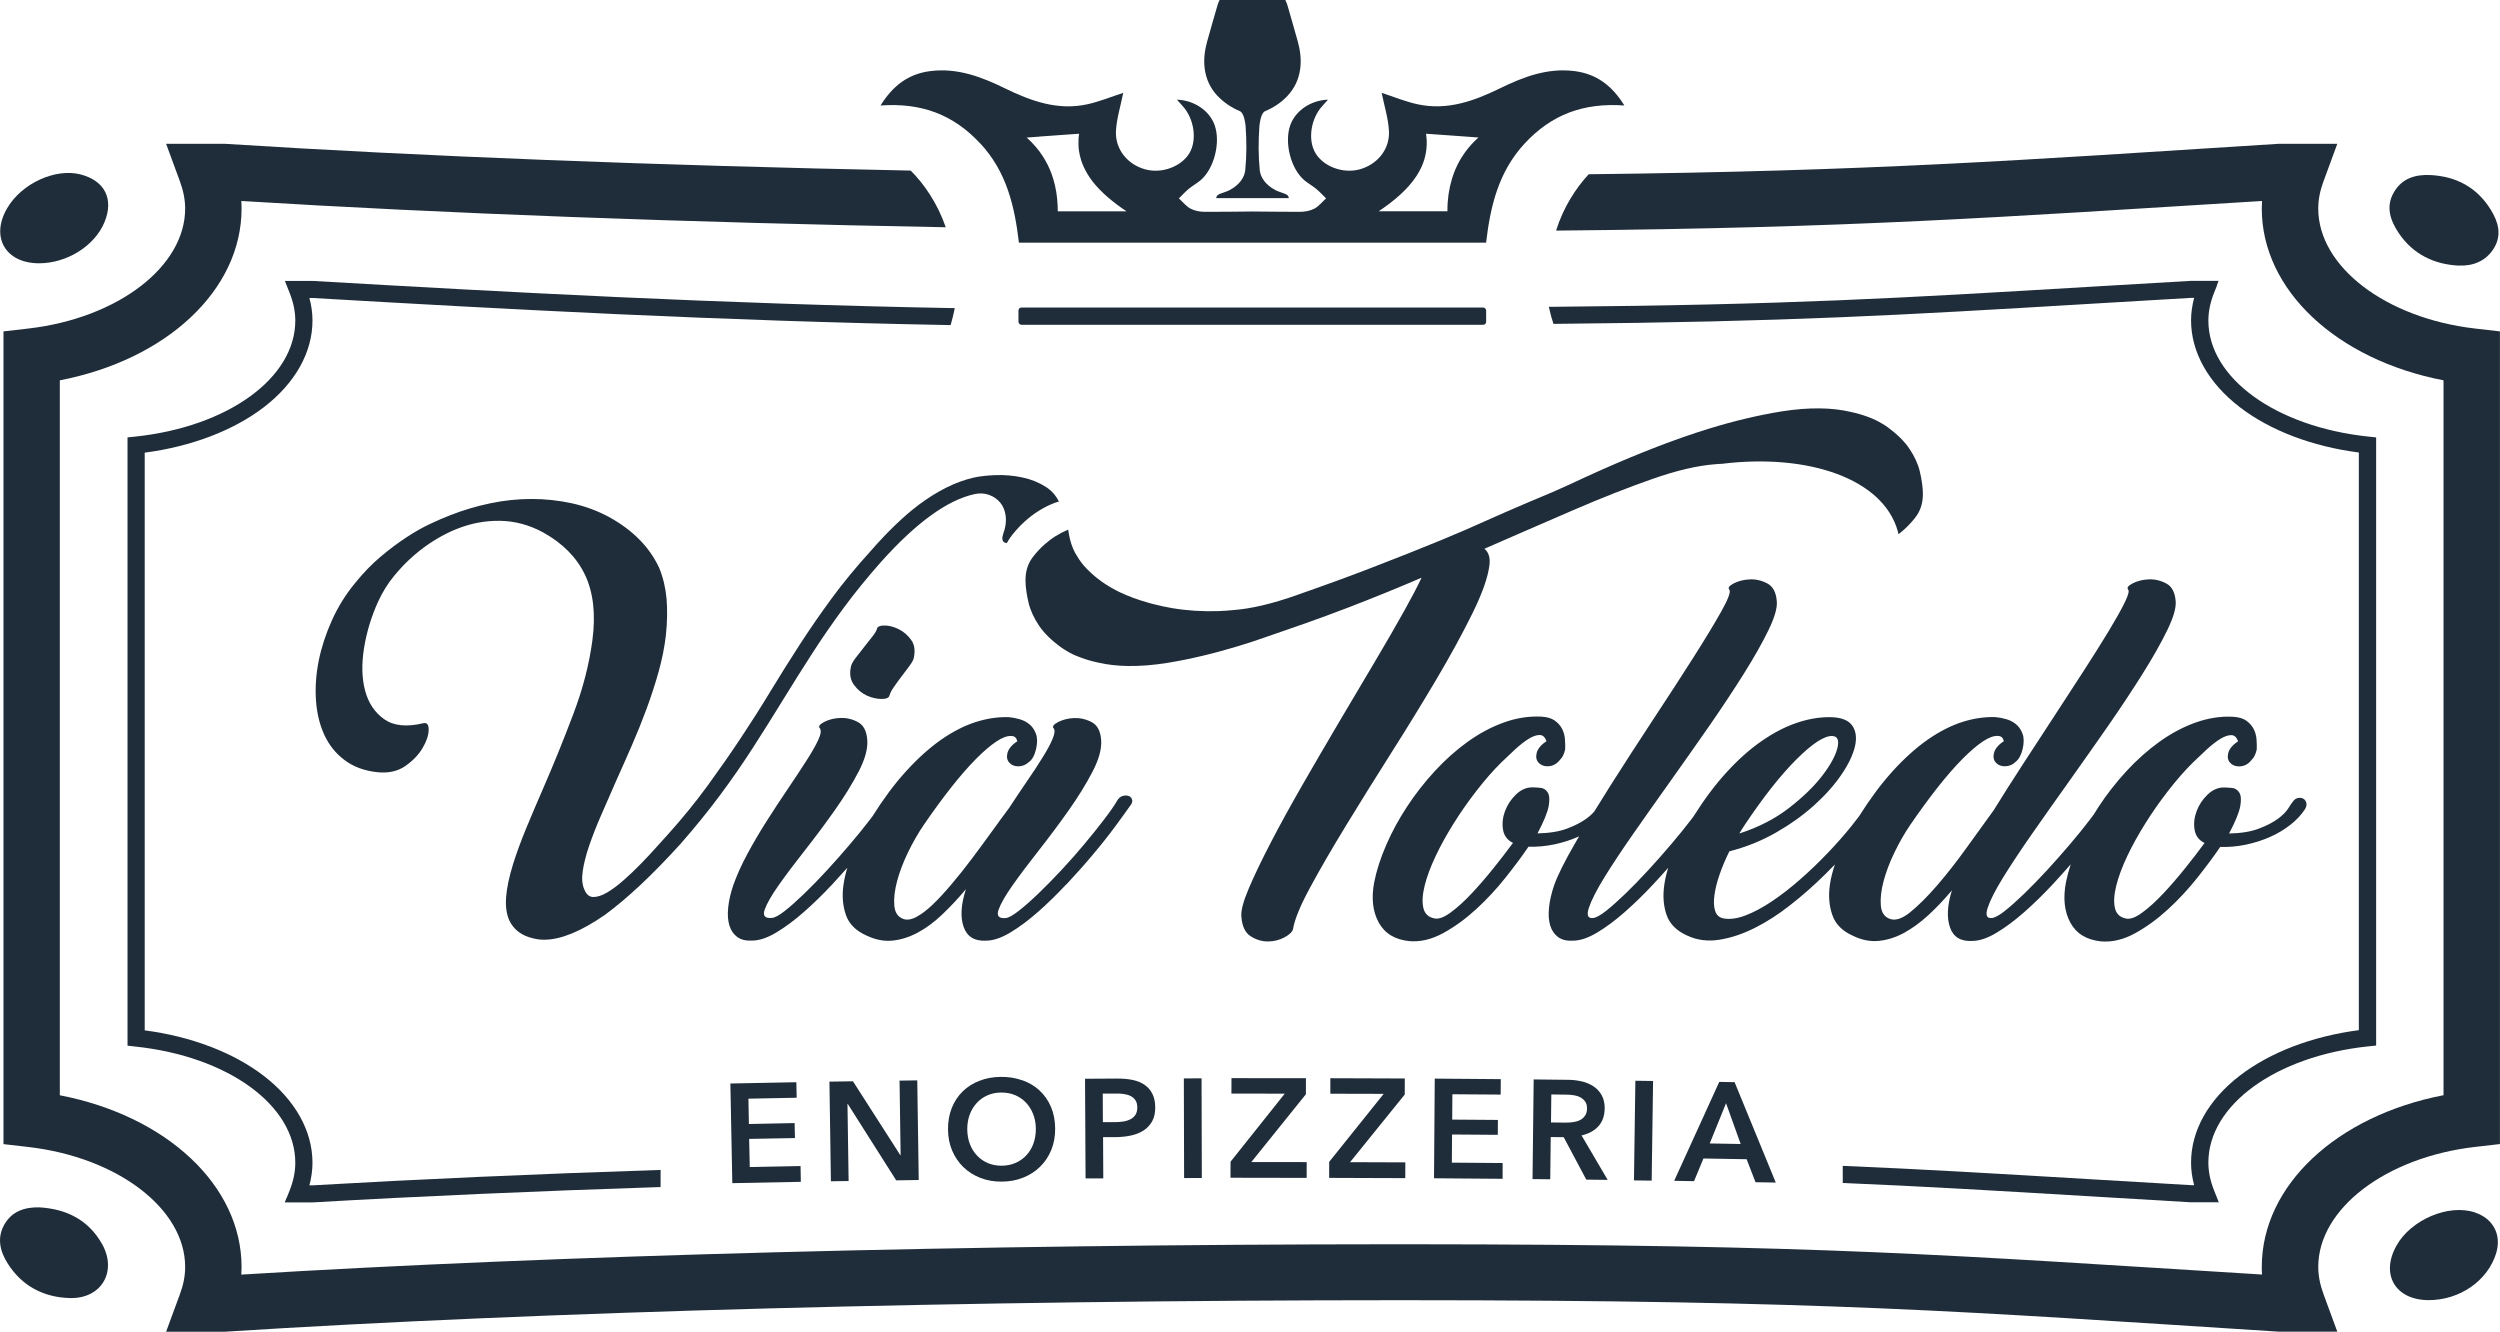<?xml version="1.0" encoding="UTF-8"?>
<svg xmlns="http://www.w3.org/2000/svg" id="Ebene_1" viewBox="0 0 374.02 199.24">
  <defs>
    <style>.cls-1{fill:#1f2d3a;}</style>
  </defs>
  <path class="cls-1" d="M367.88,39.73c2.08,.09,4.05-.65,5.24-2.61,1.22-2.02,.62-3.97-.49-5.76-2.05-3.31-5.12-4.96-8.98-5.17-2.28-.11-4.26,.47-5.48,2.53-1.31,2.2-.55,4.29,.72,6.18,2.13,3.15,5.3,4.67,8.99,4.84Z"></path>
  <path class="cls-1" d="M370.27,181.39c-3.93-1.31-9.55,1.07-11.73,4.95-2.43,4.32-.19,8.15,4.78,8.17,4.65,.02,8.86-2.89,10.12-7,.85-2.76-.42-5.2-3.17-6.11Z"></path>
  <path class="cls-1" d="M5.9,180.63c-2.21-.05-4.13,.59-5.25,2.57-1.13,1.99-.66,3.98,.49,5.81,2.15,3.41,5.4,5.08,9.31,5.19,4.74,.13,7.14-4,4.8-8.12-2.04-3.59-5.32-5.21-9.35-5.45Z"></path>
  <path class="cls-1" d="M5.8,39.39c4.2,.02,8.38-2.6,9.84-6.17,1.4-3.42,.07-6.13-3.49-7.1-3.8-1.03-8.91,1.29-11.09,5.05-2.5,4.29-.25,8.2,4.74,8.22Z"></path>
  <path class="cls-1" d="M201.39,123.48c2.1-3.43,4.35-7.05,6.77-10.87,2.42-3.81,4.68-7.5,6.78-11.05,2.1-3.55,3.88-6.82,5.35-9.8,1.47-2.98,2.31-5.37,2.54-7.19,.12-.95-.04-1.69-.49-2.22-.08-.09-.17-.17-.25-.25l.1-.05,5.25-2.29c2.71-1.18,5.35-2.33,7.93-3.44,4.22-1.82,8.2-3.39,11.81-4.65,1.81-.64,3.52-1.15,5.11-1.52,1.54-.36,2.98-.59,4.26-.69,.34-.04,.71-.05,1.06-.07,13.06-1.59,24.08,2.29,26.29,10,.05,.18,.09,.36,.13,.53,.29-.22,.58-.46,.86-.71,.55-.5,1.08-1.06,1.58-1.69,.2-.25,.38-.52,.53-.78,.29-.53,.5-1.13,.6-1.77,.05-.34,.08-.7,.08-1.08,0-.51-.05-1.06-.13-1.62h0c-.08-.58-.2-1.19-.35-1.81-.13-.54-.33-1.09-.58-1.63-.25-.55-.57-1.12-.95-1.68-.73-1.1-1.83-2.18-3.24-3.22-.27-.2-.58-.4-.99-.63l-.38-.22c-.32-.17-.65-.33-.99-.47l-.2-.08c-.37-.15-.76-.29-1.16-.42l-.39-.12c-.48-.14-.98-.27-1.51-.38-1.39-.32-2.89-.49-4.51-.51-.87-.02-1.79,.02-2.74,.09-.99,.08-2.03,.2-3.08,.37-3.43,.56-7.06,1.42-10.77,2.56-1.29,.4-2.61,.83-3.95,1.3-5.05,1.77-10.71,4.13-16.8,7-.92,.41-1.81,.81-2.7,1.21-4.83,2-9.36,4-13.15,5.7-3.04,1.35-12.96,5.34-19.46,7.69-2.22,.81-4.09,1.46-5.22,1.86l-.5,.18c-1.81,.64-3.53,1.15-5.11,1.52-1.54,.36-2.97,.59-4.26,.69-.76,.08-1.56,.13-2.35,.16-2.31,.07-4.62-.07-6.86-.45-.87-.15-1.74-.33-2.76-.59l-.67-.18c-.89-.25-1.66-.5-2.37-.76l-.14-.05c-.66-.25-1.25-.51-1.82-.77-1.6-.76-3.02-1.7-4.22-2.78-.64-.58-1.13-1.09-1.54-1.62-.32-.4-.56-.8-.78-1.18-.08-.11-.16-.24-.23-.38-.42-.8-.71-1.69-.9-2.73-.04-.23-.08-.45-.11-.69-.07,.02-.13,.05-.2,.08-.51,.21-1.08,.51-1.7,.89-.58,.36-1.15,.8-1.7,1.29-.55,.49-1.08,1.06-1.58,1.69-.2,.25-.38,.51-.53,.78-.3,.54-.5,1.13-.6,1.77-.05,.34-.08,.7-.08,1.09,0,.5,.05,1.05,.13,1.61,.08,.58,.2,1.18,.35,1.81,.13,.54,.33,1.08,.58,1.63,.25,.55,.57,1.12,.95,1.69,.73,1.1,1.83,2.18,3.24,3.22,.31,.22,.64,.43,.99,.63l.37,.22c.32,.17,.65,.33,.99,.47l.19,.07c.39,.16,.77,.3,1.17,.43l.41,.13c.47,.14,.97,.27,1.5,.38,1.38,.32,2.89,.49,4.51,.51,.87,.01,1.8-.02,2.74-.09,1-.08,2.03-.2,3.08-.37,3.42-.55,7.04-1.42,10.78-2.56,1.29-.39,2.62-.83,3.95-1.3l1.27-.44c2.5-.86,6.68-2.29,10.99-3.95,3.76-1.44,7.72-3.06,11.07-4.5-.64,1.35-1.47,2.94-2.51,4.8-1.3,2.34-2.82,4.97-4.56,7.9-1.74,2.93-3.53,5.95-5.36,9.04-1.83,3.1-3.63,6.2-5.42,9.3-1.78,3.1-3.35,5.96-4.71,8.58-1.36,2.62-2.46,4.91-3.29,6.86-.83,1.95-1.2,3.36-1.11,4.22,.1,1.43,.56,2.41,1.37,2.93,.81,.52,1.67,.79,2.57,.79s1.74-.2,2.5-.61c.76-.41,1.19-.82,1.29-1.25,.23-1.43,1.09-3.52,2.58-6.26,1.48-2.74,3.27-5.83,5.37-9.26Z"></path>
  <path class="cls-1" d="M134.44,94.12c-.74-.36-1.45-.54-2.12-.54s-1.04,.16-1.11,.47c-.06,.27-.28,.65-.66,1.14-.38,.49-.8,1.03-1.27,1.61-.47,.58-.89,1.13-1.28,1.64-.38,.51-.61,.93-.68,1.24-.26,1.12-.11,2.04,.44,2.78,.54,.74,1.19,1.27,1.94,1.61,.75,.33,1.48,.5,2.19,.5s1.11-.18,1.19-.53c.07-.31,.29-.74,.66-1.27,.37-.54,.76-1.07,1.17-1.61,.41-.53,.8-1.05,1.16-1.54,.36-.49,.57-.87,.63-1.14,.25-1.12,.13-2.03-.38-2.74-.51-.71-1.13-1.25-1.87-1.61Z"></path>
  <path class="cls-1" d="M159.53,132.33c1.42-1.52,2.76-3.02,4.01-4.52,1.26-1.49,2.37-2.9,3.34-4.22,.97-1.32,1.72-2.35,2.25-3.11,.25-.31,.33-.6,.23-.87-.09-.27-.27-.45-.51-.53-.25-.09-.54-.09-.87,0-.33,.09-.61,.31-.82,.67-.44,.76-1.11,1.72-2,2.88-.89,1.16-1.87,2.39-2.95,3.68-1.08,1.29-2.22,2.59-3.43,3.88-1.21,1.29-2.36,2.47-3.45,3.51-1.09,1.05-2.07,1.91-2.93,2.58-.87,.67-1.51,1.03-1.92,1.07-1.05,.09-1.41-.32-1.09-1.24,.32-.91,1.03-2.14,2.11-3.68,1.09-1.54,2.4-3.29,3.95-5.25,1.54-1.96,3.02-3.95,4.44-5.96,1.42-2.01,2.61-3.94,3.57-5.79,.96-1.85,1.38-3.42,1.28-4.72-.09-1.34-.57-2.23-1.43-2.68-.86-.45-1.74-.64-2.64-.6-.9,.04-1.7,.25-2.38,.6-.68,.36-.9,.67-.65,.94,.21,.27,.16,.77-.14,1.51-.3,.74-.77,1.63-1.42,2.68-.64,1.05-1.41,2.23-2.32,3.55-.9,1.32-1.84,2.71-2.8,4.18-.83,1.12-1.73,2.33-2.67,3.65-.95,1.32-1.92,2.63-2.91,3.95-.99,1.32-1.99,2.58-3.01,3.78-1.01,1.2-1.96,2.23-2.85,3.08-.89,.85-1.72,1.47-2.5,1.87-.78,.4-1.46,.47-2.02,.2-.73-.31-1.14-.98-1.21-2.01-.08-1.03,.06-2.22,.42-3.58,.36-1.36,.9-2.79,1.62-4.28,.72-1.49,1.52-2.89,2.4-4.18,1.41-2.05,2.77-3.91,4.09-5.59,1.32-1.67,2.55-3.08,3.68-4.22,1.13-1.14,2.14-2.01,3.04-2.61,.89-.6,1.65-.88,2.26-.84,.49,0,.79,.27,.89,.8-.36,.22-.68,.49-.95,.8-.27,.31-.45,.65-.53,1-.13,.58-.03,1.05,.31,1.41s.78,.53,1.32,.53c.58,0,1.09-.2,1.54-.6,.53-.36,.9-1.03,1.13-2.01,.2-.89,.2-1.64-.02-2.24-.22-.6-.54-1.08-.98-1.44-.43-.36-.93-.61-1.5-.77-.57-.16-1.11-.26-1.64-.3-1.6-.04-3.24,.2-4.92,.74-1.68,.54-3.4,1.42-5.16,2.64-1.75,1.23-3.51,2.81-5.27,4.75-1.7,1.87-3.37,4.12-5,6.72-.12,.16-.23,.31-.36,.47-.89,1.16-1.88,2.39-2.98,3.68-1.1,1.29-2.24,2.59-3.43,3.88-1.19,1.29-2.33,2.47-3.41,3.51-1.09,1.05-2.05,1.91-2.9,2.58-.85,.67-1.5,1.03-1.95,1.07-1.05,.09-1.41-.32-1.09-1.24,.32-.91,1.03-2.14,2.11-3.68,1.09-1.54,2.4-3.29,3.95-5.25,1.54-1.96,3.02-3.95,4.44-5.96,1.42-2.01,2.61-3.94,3.57-5.79,.96-1.85,1.38-3.42,1.28-4.72-.1-1.34-.57-2.23-1.43-2.68-.86-.45-1.74-.64-2.64-.6-.9,.04-1.7,.25-2.38,.6-.68,.36-.9,.67-.65,.94,.24,.31,.16,.89-.23,1.74-.39,.85-.99,1.9-1.79,3.14-.8,1.25-1.72,2.64-2.76,4.18-1.04,1.54-2.09,3.13-3.14,4.78-1.05,1.65-2.02,3.3-2.91,4.95-.89,1.65-1.59,3.21-2.11,4.68-.41,1.2-.67,2.33-.77,3.38-.11,1.05-.04,1.94,.19,2.68,.23,.74,.63,1.3,1.18,1.71,.56,.4,1.28,.58,2.19,.53,1.07,0,2.28-.4,3.62-1.2,1.34-.8,2.73-1.83,4.15-3.08,1.42-1.25,2.84-2.63,4.26-4.15,.77-.83,1.51-1.65,2.24-2.47-.26,.85-.45,1.68-.57,2.5-.24,1.63-.13,3.13,.34,4.52,.46,1.38,1.51,2.43,3.13,3.14,1.33,.63,2.62,.87,3.88,.74,1.26-.13,2.51-.53,3.76-1.2,1.25-.67,2.47-1.57,3.66-2.71,1.2-1.14,2.38-2.4,3.54-3.78-.74,2.27-.86,4.15-.35,5.62,.51,1.47,1.62,2.17,3.34,2.08,1.07,0,2.28-.4,3.62-1.2,1.34-.8,2.73-1.83,4.15-3.08,1.42-1.25,2.84-2.63,4.26-4.15Z"></path>
  <path class="cls-1" d="M274.13,136.88c.46,1.38,1.51,2.43,3.13,3.14,1.28,.63,2.57,.87,3.85,.74,1.28-.13,2.53-.53,3.76-1.2,1.22-.67,2.43-1.55,3.62-2.64,1.19-1.09,2.36-2.33,3.53-3.71-.69,2.23-.79,4.07-.29,5.52,.49,1.45,1.6,2.13,3.31,2.04,1.07,0,2.28-.4,3.62-1.2,1.34-.8,2.73-1.83,4.15-3.08,1.42-1.25,2.84-2.63,4.26-4.15,.95-1.02,1.85-2.03,2.73-3.04-.3,.92-.54,1.82-.72,2.71-.45,2.37-.23,4.37,.66,6.02,.9,1.65,2.43,2.59,4.61,2.81,1.66,.13,3.35-.27,5.06-1.21,1.71-.94,3.35-2.13,4.93-3.58,1.58-1.45,3.04-3.02,4.39-4.72,1.35-1.7,2.49-3.23,3.43-4.62,1.24,.04,2.5-.07,3.79-.33,1.29-.27,2.49-.65,3.61-1.14,1.12-.49,2.13-1.09,3.06-1.81,.92-.71,1.66-1.5,2.21-2.34,.22-.36,.29-.68,.22-.97-.07-.29-.22-.5-.46-.63-.24-.13-.51-.17-.81-.1-.31,.07-.56,.26-.77,.57-.12,.13-.34,.46-.66,.97-.32,.51-.84,1.04-1.56,1.57-.73,.53-1.67,1.03-2.85,1.47-1.17,.45-2.66,.69-4.45,.73,.94-1.78,1.5-3.14,1.67-4.08,.17-.94,.12-1.62-.14-2.04-.26-.42-.63-.66-1.11-.7-.48-.04-.88-.07-1.19-.07-.89,0-1.71,.36-2.45,1.07-.74,.72-1.29,1.54-1.64,2.48-.35,.94-.45,1.86-.3,2.78,.15,.91,.65,1.57,1.49,1.98-.85,1.16-1.82,2.42-2.91,3.78-1.09,1.36-2.18,2.62-3.27,3.78-1.09,1.16-2.13,2.11-3.13,2.84-1,.74-1.81,1.04-2.45,.9-.9-.18-1.45-.7-1.65-1.57-.2-.87-.14-1.97,.19-3.31,.33-1.34,.88-2.82,1.65-4.45,.77-1.63,1.69-3.28,2.74-4.95,1.05-1.67,2.19-3.3,3.43-4.89,1.23-1.58,2.45-2.98,3.67-4.18,.69-.67,1.39-1.33,2.09-1.98,.71-.64,1.37-1.16,1.99-1.54,.62-.38,1.17-.57,1.64-.57s.81,.31,1.02,.94c-.36,.22-.68,.49-.95,.8-.27,.31-.45,.65-.53,1-.13,.58-.03,1.05,.31,1.41,.34,.36,.78,.53,1.32,.53,.76,0,1.39-.33,1.9-1,.34-.31,.59-.83,.75-1.54,.02-.49,0-1.01-.04-1.57-.05-.56-.2-1.07-.45-1.54-.25-.47-.62-.87-1.1-1.21-.48-.33-1.14-.52-1.98-.57-1.85-.09-3.72,.2-5.59,.87-1.87,.67-3.67,1.63-5.41,2.88-1.74,1.25-3.38,2.71-4.92,4.38-1.54,1.67-2.93,3.45-4.16,5.32-.26,.39-.5,.79-.74,1.18-.18,.24-.37,.49-.57,.76-.89,1.16-1.88,2.39-2.98,3.68-1.1,1.29-2.24,2.59-3.43,3.88-1.19,1.29-2.33,2.47-3.41,3.51-1.09,1.05-2.05,1.91-2.9,2.58-.84,.67-1.5,1.03-1.95,1.07-.78,.09-.99-.42-.62-1.54,.36-1.11,1.13-2.62,2.3-4.52,1.17-1.89,2.63-4.1,4.39-6.62,1.76-2.52,3.61-5.14,5.55-7.86,1.94-2.72,3.87-5.48,5.81-8.26,1.93-2.79,3.65-5.39,5.16-7.8,1.51-2.41,2.73-4.56,3.65-6.46,.92-1.89,1.34-3.33,1.26-4.32-.1-1.34-.57-2.23-1.43-2.68-.86-.45-1.74-.65-2.64-.6-.9,.04-1.7,.25-2.38,.6-.68,.36-.9,.67-.65,.94,.17,.22-.01,.88-.55,1.97-.54,1.09-1.33,2.5-2.37,4.22-1.04,1.72-2.27,3.67-3.68,5.86-1.42,2.19-2.89,4.46-4.44,6.83-1.55,2.37-3.11,4.76-4.69,7.19-1.58,2.43-3.05,4.74-4.4,6.93-1.23,1.7-2.59,3.57-4.06,5.62-1.47,2.05-2.94,3.93-4.4,5.62s-2.82,3.04-4.07,4.05c-1.26,1-2.31,1.3-3.15,.9-.73-.31-1.14-.98-1.21-2.01-.08-1.03,.06-2.22,.42-3.58,.36-1.36,.9-2.79,1.62-4.28,.72-1.49,1.52-2.89,2.4-4.18,1.41-2.05,2.77-3.91,4.09-5.59,1.32-1.67,2.55-3.08,3.68-4.22,1.13-1.14,2.14-2.01,3.04-2.61,.9-.6,1.65-.88,2.26-.84,.49,0,.79,.27,.89,.8-.36,.22-.68,.49-.95,.8-.27,.31-.45,.65-.53,1-.13,.58-.03,1.05,.31,1.41s.78,.53,1.32,.53c.62,0,1.17-.22,1.63-.67,.49-.4,.84-1.05,1.05-1.94,.2-.89,.2-1.64-.02-2.24-.22-.6-.54-1.08-.98-1.44-.43-.36-.93-.61-1.5-.77-.57-.16-1.11-.26-1.64-.3-1.6-.04-3.24,.2-4.92,.74-1.68,.54-3.4,1.42-5.16,2.64-1.75,1.23-3.51,2.81-5.27,4.75-1.69,1.87-3.35,4.1-4.98,6.69-.34,.46-.7,.93-1.09,1.41-1.09,1.36-2.3,2.73-3.62,4.11-1.32,1.38-2.69,2.7-4.12,3.95-1.42,1.25-2.83,2.34-4.23,3.28-1.4,.94-2.72,1.64-3.96,2.11-1.25,.47-2.34,.61-3.28,.44-.64-.13-1.05-.51-1.25-1.14-.19-.62-.23-1.41-.1-2.34,.13-.94,.38-1.97,.78-3.11,.39-1.14,.88-2.29,1.46-3.45,2.46-.62,4.77-1.55,6.93-2.78,2.15-1.23,4.06-2.59,5.72-4.08,1.66-1.49,3.02-3.02,4.09-4.58,1.07-1.56,1.75-2.99,2.05-4.28,.29-1.29,.14-2.34-.45-3.14-.6-.8-1.72-1.21-3.37-1.21s-3.26,.29-4.95,.87c-1.7,.58-3.41,1.47-5.16,2.68-1.75,1.2-3.5,2.75-5.24,4.65-1.69,1.83-3.35,4.05-4.99,6.65-.12,.16-.23,.31-.36,.48-.89,1.16-1.88,2.39-2.98,3.68-1.1,1.29-2.24,2.59-3.43,3.88-1.19,1.29-2.33,2.47-3.41,3.51-1.09,1.05-2.05,1.91-2.9,2.58-.85,.67-1.5,1.03-1.95,1.07-.78,.09-.99-.42-.62-1.54,.37-1.11,1.14-2.62,2.3-4.52,1.17-1.89,2.63-4.1,4.39-6.62,1.76-2.52,3.61-5.14,5.55-7.86,1.94-2.72,3.87-5.48,5.81-8.26,1.93-2.79,3.65-5.39,5.16-7.8,1.51-2.41,2.73-4.56,3.65-6.46,.92-1.89,1.34-3.33,1.25-4.32-.1-1.34-.57-2.23-1.43-2.68-.86-.45-1.74-.65-2.64-.6-.9,.04-1.7,.25-2.38,.6-.68,.36-.9,.67-.65,.94,.24,.31-.17,1.41-1.22,3.28-1.05,1.87-2.47,4.21-4.24,6.99-1.77,2.79-3.76,5.85-5.95,9.17-2.19,3.32-4.29,6.58-6.32,9.77-.87,1.38-1.7,2.7-2.48,3.98-.3,.35-.69,.71-1.19,1.07-.73,.53-1.67,1.03-2.85,1.47-1.17,.45-2.66,.69-4.45,.73,.94-1.78,1.5-3.14,1.67-4.08,.17-.94,.12-1.62-.14-2.04-.26-.42-.63-.66-1.11-.7-.48-.04-.88-.07-1.19-.07-.89,0-1.71,.36-2.45,1.07-.74,.72-1.29,1.54-1.64,2.48-.35,.94-.45,1.86-.3,2.78,.15,.91,.65,1.57,1.49,1.98-.85,1.16-1.82,2.42-2.91,3.78-1.09,1.36-2.18,2.62-3.27,3.78-1.09,1.16-2.13,2.11-3.13,2.84-1,.74-1.81,1.04-2.45,.9-.9-.18-1.45-.7-1.65-1.57-.2-.87-.14-1.97,.19-3.31,.33-1.34,.88-2.82,1.65-4.45,.77-1.63,1.69-3.28,2.74-4.95,1.05-1.67,2.19-3.3,3.43-4.89,1.23-1.58,2.45-2.98,3.67-4.18,.69-.67,1.39-1.33,2.09-1.98,.71-.64,1.37-1.16,1.99-1.54,.62-.38,1.17-.57,1.64-.57s.81,.31,1.02,.94c-.36,.22-.68,.49-.95,.8-.27,.31-.45,.65-.53,1-.13,.58-.03,1.05,.31,1.41,.34,.36,.78,.53,1.32,.53,.76,0,1.39-.33,1.9-1,.34-.31,.59-.83,.75-1.54,.02-.49,0-1.01-.04-1.57-.05-.56-.2-1.07-.45-1.54-.25-.47-.62-.87-1.1-1.21-.48-.33-1.14-.52-1.98-.57-1.85-.09-3.72,.2-5.59,.87-1.87,.67-3.67,1.63-5.41,2.88-1.74,1.25-3.38,2.71-4.92,4.38-1.54,1.67-2.93,3.45-4.16,5.32-1.23,1.87-2.27,3.78-3.11,5.72-.85,1.94-1.45,3.8-1.81,5.59-.45,2.37-.23,4.37,.66,6.02,.9,1.65,2.43,2.59,4.61,2.81,1.66,.13,3.35-.27,5.06-1.21,1.71-.94,3.35-2.13,4.93-3.58,1.58-1.45,3.04-3.02,4.39-4.72,1.35-1.7,2.49-3.23,3.43-4.62,1.24,.04,2.5-.07,3.79-.33,1.29-.27,2.49-.65,3.61-1.14,.06-.03,.12-.06,.18-.09-.22,.37-.44,.74-.64,1.1-1.55,2.68-2.58,4.75-3.1,6.22-.41,1.2-.67,2.33-.77,3.38-.11,1.05-.04,1.94,.19,2.68,.23,.74,.63,1.3,1.18,1.71,.56,.4,1.28,.58,2.19,.53,1.07,0,2.28-.4,3.62-1.2,1.34-.8,2.73-1.83,4.15-3.08,1.42-1.25,2.84-2.63,4.26-4.15,.77-.83,1.52-1.65,2.24-2.47-.26,.86-.46,1.7-.58,2.53-.24,1.65-.13,3.16,.34,4.52,.47,1.36,1.52,2.4,3.14,3.11,1.45,.67,3.03,.87,4.75,.6,1.71-.27,3.46-.85,5.25-1.74,1.79-.89,3.58-2.04,5.37-3.45,1.79-1.4,3.54-2.94,5.24-4.62,.49-.48,.96-.96,1.43-1.45-.34,1.02-.6,2.02-.74,2.99-.24,1.63-.13,3.13,.34,4.52Zm-13.07-13.52c2.78-4.15,5.35-7.41,7.72-9.77,2.37-2.36,4.15-3.52,5.35-3.48,.79,.04,1.05,.65,.76,1.81-.29,1.16-1.04,2.53-2.25,4.11-1.21,1.59-2.86,3.19-4.95,4.82-2.09,1.63-4.58,2.91-7.47,3.85,.23-.4,.51-.85,.84-1.34Z"></path>
  <path class="cls-1" d="M107.71,118.98c1.79-2.4,3.44-4.79,4.97-7.17,1.53-2.38,3.01-4.73,4.43-7.05,1.42-2.32,2.88-4.63,4.37-6.95,1.49-2.32,3.08-4.62,4.78-6.92,1.7-2.3,3.57-4.59,5.61-6.89,5.23-5.82,9.86-9.18,13.9-10.07,.76-.17,1.49-.14,2.17,.1,.68,.23,1.24,.62,1.69,1.15,.45,.53,.72,1.2,.83,2.01,.11,.81-.01,1.68-.35,2.61-.25,.72-.19,1.18,.19,1.37,.09,.05,.23,.05,.34,.08,.02-.04,.03-.09,.06-.13,.22-.39,.48-.78,.77-1.14,.59-.73,1.21-1.39,1.85-1.97,.65-.59,1.34-1.12,2.05-1.56,.74-.46,1.44-.83,2.08-1.08,.33-.14,.65-.25,.97-.33-.44-.9-1.08-1.64-1.93-2.18-1.06-.68-2.24-1.16-3.54-1.43-1.3-.28-2.6-.39-3.92-.35-1.32,.04-2.44,.17-3.38,.38-2.64,.6-5.38,1.96-8.22,4.08-2.3,1.74-4.72,4.08-7.27,7.01-2.13,2.34-4.04,4.67-5.74,6.98-1.7,2.32-3.29,4.62-4.78,6.92-1.49,2.3-2.93,4.6-4.34,6.92-1.4,2.32-2.88,4.64-4.43,6.98-1.55,2.34-3.21,4.72-4.97,7.14-1.76,2.42-3.75,4.87-5.96,7.33-.47,.51-1.06,1.17-1.79,1.98-.72,.81-1.5,1.64-2.33,2.49-.83,.85-1.68,1.66-2.55,2.42-.87,.77-1.69,1.37-2.45,1.82-.77,.45-1.45,.67-2.04,.67s-1.04-.36-1.34-1.08c-.34-.72-.43-1.66-.26-2.81,.17-1.15,.5-2.43,.99-3.86,.49-1.42,1.09-2.96,1.82-4.62,.72-1.66,1.47-3.36,2.23-5.1,.77-1.7,1.54-3.45,2.33-5.26,.79-1.81,1.52-3.63,2.2-5.48,.68-1.85,1.28-3.69,1.79-5.52,.51-1.83,.87-3.63,1.08-5.42,.21-2,.24-3.83,.1-5.48-.15-1.66-.52-3.21-1.12-4.65-1.45-3.1-3.95-5.63-7.52-7.59-1.74-.93-3.59-1.61-5.55-2.04-1.96-.42-3.95-.64-5.99-.64s-4.09,.21-6.15,.64c-2.06,.43-4.07,1.02-6.03,1.79-.89,.34-1.9,.78-3.03,1.31-1.13,.53-2.31,1.2-3.54,2.01-1.23,.81-2.51,1.76-3.83,2.87-1.32,1.11-2.59,2.42-3.83,3.95-1.4,1.7-2.56,3.56-3.47,5.58-.91,2.02-1.57,4.04-1.98,6.06-.4,2.02-.54,3.98-.41,5.9,.13,1.91,.54,3.63,1.24,5.16,.7,1.53,1.71,2.8,3.03,3.79,1.32,1,2.95,1.61,4.91,1.82,1.66,.17,3.05-.14,4.18-.92,1.13-.79,1.99-1.68,2.58-2.68,.59-1,.9-1.9,.92-2.71,.02-.81-.25-1.15-.8-1.02-2.51,.6-4.46,.39-5.87-.61-1.4-1-2.35-2.42-2.84-4.27-.49-1.85-.54-3.96-.16-6.34,.38-2.38,1.08-4.7,2.1-6.95,.64-1.4,1.43-2.69,2.39-3.86,.96-1.17,1.97-2.21,3.03-3.12,1.06-.91,2.15-1.7,3.25-2.36,1.1-.66,2.15-1.18,3.12-1.56,2.12-.85,4.29-1.25,6.5-1.21,2.21,.04,4.34,.62,6.38,1.72,2.93,1.62,5.03,3.73,6.28,6.34,1.25,2.61,1.63,5.88,1.12,9.79-.47,3.57-1.42,7.27-2.87,11.09-1.45,3.83-2.95,7.55-4.53,11.16-.89,2.04-1.73,4.02-2.52,5.93-.79,1.91-1.43,3.68-1.94,5.29-.6,1.95-.95,3.61-1.05,4.97-.11,1.36,.05,2.53,.48,3.51,.68,1.4,1.89,2.3,3.63,2.68,.51,.13,1.04,.19,1.59,.19,2.46,0,5.48-1.23,9.05-3.7,3.32-2.42,7.08-5.95,11.29-10.58,2.17-2.47,4.14-4.9,5.93-7.3Z"></path>
  <path class="cls-1" d="M182.16,14.35c.95,1.01,2.09,1.75,3.35,2.29,.64,.28,.82,1.94,.84,2.21,.16,2.21,.17,4.41-.05,6.61-.1,1.02-.82,2.19-2.36,2.99-.45,.23-.95,.37-1.43,.55-.29,.12-.53,.3-.56,.64h10.87c-.03-.35-.27-.53-.56-.64-.47-.19-.97-.32-1.43-.55-1.54-.8-2.26-1.97-2.36-2.99-.22-2.2-.21-4.41-.05-6.61,.02-.27,.2-1.94,.84-2.21,1.26-.54,2.41-1.28,3.35-2.29,1.07-1.14,1.7-2.49,1.91-4.04,.19-1.4,.01-2.76-.36-4.1-.51-1.85-1.05-3.69-1.58-5.53-.07-.23-.19-.45-.28-.68h-9.84c-.1,.23-.21,.44-.28,.68-.53,1.84-1.07,3.68-1.58,5.53-.37,1.34-.55,2.71-.36,4.1,.21,1.55,.84,2.9,1.91,4.04Z"></path>
  <path class="cls-1" d="M146.66,21.46c3.94,4.24,5.13,9.37,5.78,14.85h69.89c.65-5.48,1.85-10.61,5.78-14.85,4.02-4.33,8.79-6.11,14.91-5.68-1.84-2.96-4.14-4.71-7.43-5.14-4.04-.52-7.65,.85-11.15,2.56-3.92,1.92-7.92,3.36-12.36,2.4-1.82-.4-3.57-1.12-5.37-1.71,.4,1.99,.99,3.83,1.09,5.71,.15,2.77-1.8,5.07-4.47,5.76-2.45,.63-5.33-.45-6.52-2.45-1.18-1.96-.72-5.14,1.01-7.04,.28-.3,.54-.61,.86-.96-2.59,.08-4.88,1.66-5.65,3.83-.9,2.57,.06,6.46,2.08,8.2,.56,.48,1.23,.84,1.8,1.31,.53,.44,.99,.95,1.48,1.43-.58,.53-1.09,1.19-1.76,1.54-.63,.33-1.43,.47-2.15,.47-2.37,0-4.73-.03-7.1-.05-2.37,.03-4.73,.05-7.1,.05-.72,0-1.53-.14-2.15-.47-.67-.35-1.18-1.02-1.76-1.54,.49-.48,.95-.99,1.48-1.43,.57-.47,1.24-.83,1.8-1.31,2.01-1.74,2.98-5.63,2.08-8.2-.76-2.17-3.06-3.75-5.65-3.83,.32,.35,.58,.66,.86,.96,1.73,1.89,2.18,5.08,1.01,7.04-1.2,2-4.07,3.08-6.52,2.45-2.67-.68-4.62-2.99-4.47-5.76,.1-1.87,.69-3.72,1.09-5.71-1.81,.59-3.56,1.31-5.37,1.71-4.43,.97-8.43-.48-12.36-2.4-3.5-1.71-7.11-3.08-11.15-2.56-3.29,.42-5.59,2.18-7.43,5.14,6.12-.43,10.89,1.35,14.91,5.68Zm65.19,4.97c.32-.47,.59-.96,.82-1.46,.34-.75,.58-1.54,.69-2.36,.04-.27,.07-.55,.08-.84,.03-.57,0-1.15-.09-1.76h0c.68,.05,1.35,.1,2.02,.14,1.33,.1,2.63,.19,3.91,.28,.64,.05,1.28,.09,1.91,.14-.74,.66-1.4,1.38-1.97,2.16-.19,.26-.37,.53-.54,.8-.23,.37-.44,.74-.63,1.13-.22,.45-.42,.91-.59,1.38-.09,.24-.17,.48-.24,.73-.22,.74-.39,1.51-.51,2.32-.11,.81-.17,1.65-.16,2.52h-10.29c2.39-1.6,4.33-3.29,5.59-5.18Zm-56.34-6c1.28-.09,2.58-.19,3.91-.28,.66-.05,1.34-.1,2.02-.14h0c-.09,.61-.11,1.19-.09,1.76,.01,.28,.04,.56,.08,.84,.07,.47,.18,.92,.32,1.37,.05,.15,.1,.3,.16,.45,.13,.35,.29,.7,.47,1.04,.09,.18,.19,.35,.29,.52,.23,.39,.49,.77,.78,1.15,1.25,1.61,3,3.08,5.09,4.48h-10.29c0-.29,0-.58-.02-.86-.06-1.42-.28-2.75-.65-3.97-.07-.25-.16-.49-.24-.73-.17-.48-.37-.94-.59-1.38-.22-.45-.47-.87-.73-1.29-.33-.52-.7-1.01-1.11-1.48-.4-.47-.84-.91-1.31-1.33,.64-.05,1.27-.09,1.91-.14Z"></path>
  <path class="cls-1" d="M370.28,49.15c-13.37-1.55-23.45-9.26-23.45-17.94,0-1.32,.25-2.65,.78-4.07l2.07-5.63h-8.71c-39.29,2.5-60.83,4.08-103.29,4.56-1.91,2.06-3.78,4.93-4.88,8.43,44.7-.41,65.19-1.94,105.62-4.43-.02,.38-.04,.76-.04,1.14,0,12.21,11.23,22.61,27.19,25.69v106.95c-15.96,3.08-27.19,13.48-27.19,25.69,0,.38,.01,.76,.04,1.14-47.13-2.9-65.09-4.5-127.92-4.53-.35,0-.7,0-1.06,0-.26,0-.51,0-.77,0-.1,0-.19,0-.29,0h0c-62.88,.03-125.15,1.64-172.28,4.54,.02-.38,.04-.76,.04-1.14,0-12.21-11.23-22.61-27.19-25.69V56.9c15.96-3.08,27.19-13.48,27.19-25.69,0-.38-.01-.76-.04-1.14,30.58,1.88,66.66,3.22,105.39,3.93-1.23-3.59-3.25-6.49-5.24-8.48-37.85-.76-73-2.12-102.69-4.01h-.27s-8.44,0-8.44,0l2.07,5.63c.52,1.42,.78,2.76,.78,4.07,0,8.68-10.08,16.39-23.45,17.94l-3.73,.43v121.59l3.73,.43c13.37,1.55,23.45,9.26,23.45,17.94,0,1.32-.25,2.65-.78,4.07l-2.07,5.63h8.71c47.66-3.04,111.44-4.71,175.88-4.72,64.42,.01,83.87,1.68,131.53,4.71h.27s8.44,0,8.44,0l-2.07-5.63c-.52-1.42-.78-2.76-.78-4.07,0-8.68,10.08-16.39,23.45-17.94l3.73-.43V49.58l-3.73-.43Z"></path>
  <rect class="cls-1" x="152.37" y="46.01" width="69.97" height="2.58" rx=".44" ry=".44"></rect>
  <path class="cls-1" d="M331.65,42.7l.27-.68h-.73s-3.44,0-3.44,0c-5.59,.32-10.7,.63-15.49,.91-27.97,1.67-44.85,2.68-79.93,2.97h-.61s.14,.6,.14,.6c.12,.54,.27,1.08,.44,1.6l.11,.35h.37c34.86-.31,51.72-1.31,79.65-2.98,4.78-.29,9.87-.59,15.42-.91h.41c-.3,1.14-.46,2.27-.46,3.37,0,4.75,2.58,9.36,7.27,12.97,4.53,3.49,10.85,5.9,17.83,6.8v86.42c-6.98,.91-13.29,3.32-17.83,6.82-4.69,3.61-7.27,8.23-7.27,12.99,0,1.11,.15,2.24,.46,3.38h-.44c-5.53-.32-10.62-.63-15.4-.91-13.62-.81-24.74-1.48-36.73-1.98v2.56c11.94,.5,23.01,1.16,36.58,1.97,4.79,.29,9.9,.59,15.48,.92h3.47s.73,0,.73,0l-.27-.68-.43-1.08c-.57-1.42-.86-2.83-.86-4.18,0-8.61,10.07-15.93,23.95-17.39l.71-.07,.44-.05V65.44l-.44-.05-.71-.07c-13.88-1.47-23.95-8.77-23.95-17.36,0-1.35,.29-2.75,.86-4.17l.43-1.08Z"></path>
  <path class="cls-1" d="M42.87,179.21l-.27,.68h.73s3.44,0,3.44,0c15.84-.92,33.36-1.69,52.06-2.3v-2.56c-18.73,.61-36.28,1.39-52.13,2.31h-.41c.3-1.14,.46-2.27,.46-3.38,0-4.76-2.58-9.38-7.27-12.99-4.53-3.49-10.85-5.91-17.83-6.82V67.72c6.98-.91,13.29-3.32,17.83-6.8,4.69-3.61,7.27-8.21,7.27-12.97,0-1.1-.15-2.23-.46-3.37h.44c29.32,1.7,60.84,3.42,95.11,4.05h.38s.1-.36,.1-.36c.16-.55,.29-1.08,.4-1.6l.12-.58h-.59c-34.45-.64-66.03-2.36-95.44-4.06h-3.46s-.73,0-.73,0l.27,.68,.43,1.08c.57,1.42,.86,2.82,.86,4.17,0,8.59-10.07,15.89-23.95,17.36l-.71,.07-.44,.05v91l.44,.05,.71,.08c13.88,1.47,23.95,8.78,23.95,17.39,0,1.35-.29,2.76-.86,4.18l-.43,1.08Z"></path>
  <polygon class="cls-1" points="119.14 161.91 109.27 162.1 109.56 177.01 119.81 176.81 119.77 174.45 112.17 174.6 112.08 170.39 118.93 170.26 118.88 168.02 112.04 168.16 111.97 164.37 119.19 164.23 119.14 161.91"></polygon>
  <polygon class="cls-1" points="134.08 176.59 137.45 176.54 137.23 161.63 134.58 161.67 134.74 172.83 134.7 172.83 127.61 161.77 124.09 161.82 124.31 176.73 126.96 176.69 126.79 165.17 126.84 165.17 134.08 176.59"></polygon>
  <path class="cls-1" d="M152.96,161.63c-.99-.36-2.06-.53-3.23-.52-1.15,.01-2.21,.2-3.18,.58-.97,.37-1.81,.9-2.51,1.58-.7,.68-1.25,1.5-1.64,2.47-.39,.97-.58,2.05-.57,3.24,.01,1.17,.22,2.23,.63,3.18,.41,.96,.97,1.78,1.69,2.47,.72,.69,1.56,1.22,2.54,1.6,.98,.38,2.04,.56,3.2,.55,1.17-.01,2.24-.21,3.22-.61,.98-.4,1.82-.94,2.53-1.65,.71-.7,1.26-1.54,1.65-2.5,.39-.97,.58-2.03,.57-3.2-.01-1.19-.22-2.27-.63-3.23-.41-.96-.98-1.77-1.7-2.44-.72-.67-1.58-1.18-2.56-1.53Zm1.66,9.43c-.24,.67-.58,1.25-1.04,1.75-.45,.5-.99,.88-1.62,1.16-.63,.28-1.32,.42-2.08,.43-.76,0-1.45-.12-2.08-.39-.63-.27-1.17-.64-1.63-1.13-.46-.49-.82-1.06-1.07-1.73-.25-.66-.38-1.4-.39-2.2,0-.77,.11-1.49,.35-2.15,.24-.66,.58-1.24,1.03-1.74,.44-.5,.98-.89,1.6-1.17,.62-.29,1.32-.43,2.09-.44,.77,0,1.48,.13,2.11,.4,.63,.27,1.18,.66,1.63,1.14,.45,.49,.81,1.06,1.06,1.72,.25,.66,.38,1.37,.39,2.14,0,.8-.11,1.54-.35,2.2Z"></path>
  <path class="cls-1" d="M169.29,169.86c.7-.16,1.31-.41,1.84-.76,.52-.35,.94-.8,1.25-1.36,.31-.56,.46-1.26,.45-2.09,0-.77-.14-1.43-.41-1.98-.27-.55-.65-.99-1.14-1.34-.49-.35-1.08-.6-1.77-.75-.69-.15-1.46-.22-2.32-.22l-4.86,.03,.08,14.91h2.65s-.03-6.18-.03-6.18h2.04c.79-.02,1.53-.1,2.23-.26Zm-4.29-1.98l-.02-4.27h1.94c.41-.01,.8,0,1.19,.06,.39,.05,.73,.15,1.03,.3,.3,.15,.55,.37,.73,.64,.18,.27,.28,.63,.28,1.06,0,.45-.09,.81-.27,1.1-.18,.28-.43,.5-.73,.67-.31,.16-.66,.28-1.05,.34-.39,.06-.81,.1-1.24,.1h-1.85Z"></path>
  <rect class="cls-1" x="177.14" y="161.32" width="2.65" height="14.91" transform="translate(-.45 .48) rotate(-.15)"></rect>
  <polygon class="cls-1" points="184.09 176.2 195.49 176.22 195.49 173.86 187.21 173.85 195.37 163.71 195.38 161.31 184.24 161.3 184.23 163.61 192.21 163.62 184.1 173.8 184.09 176.2"></polygon>
  <polygon class="cls-1" points="210.25 173.9 201.98 173.87 210.16 163.75 210.17 161.35 199.03 161.31 199.03 163.63 207.01 163.65 198.86 173.82 198.85 176.22 210.24 176.26 210.25 173.9"></polygon>
  <polygon class="cls-1" points="224.51 163.76 224.53 161.45 214.65 161.37 214.54 176.28 224.8 176.36 224.81 174 217.21 173.94 217.24 169.73 224.08 169.78 224.1 167.55 217.26 167.5 217.29 163.71 224.51 163.76"></polygon>
  <path class="cls-1" d="M240.08,165.88c0-.79-.14-1.45-.44-2-.3-.55-.71-1-1.22-1.34-.51-.34-1.09-.59-1.75-.75-.66-.15-1.34-.24-2.04-.24l-5.18-.06-.17,14.91,2.65,.03,.07-6.32,1.94,.02,3.38,6.35,3.2,.04-3.91-6.66c1.06-.23,1.89-.68,2.51-1.35,.62-.67,.93-1.55,.95-2.63Zm-2.96,1.05c-.2,.29-.45,.5-.75,.65-.3,.15-.65,.25-1.02,.3-.38,.05-.76,.08-1.14,.07l-2.17-.02,.05-4.19,2.4,.03c.34,0,.68,.04,1.04,.1,.36,.06,.68,.17,.95,.33,.28,.16,.51,.37,.69,.63,.18,.26,.27,.6,.26,1,0,.45-.11,.82-.31,1.1Z"></path>
  <rect class="cls-1" x="238.41" y="167.82" width="14.91" height="2.65" transform="translate(73.28 412.61) rotate(-89.19)"></rect>
  <path class="cls-1" d="M257.21,161.87l-6.74,14.79,2.97,.05,1.41-3.39,6.46,.11,1.33,3.44,3.03,.05-6.16-15.02-2.29-.04Zm-1.42,9.2l2.44-6.02,2.19,6.1-4.63-.08Z"></path>
</svg>

